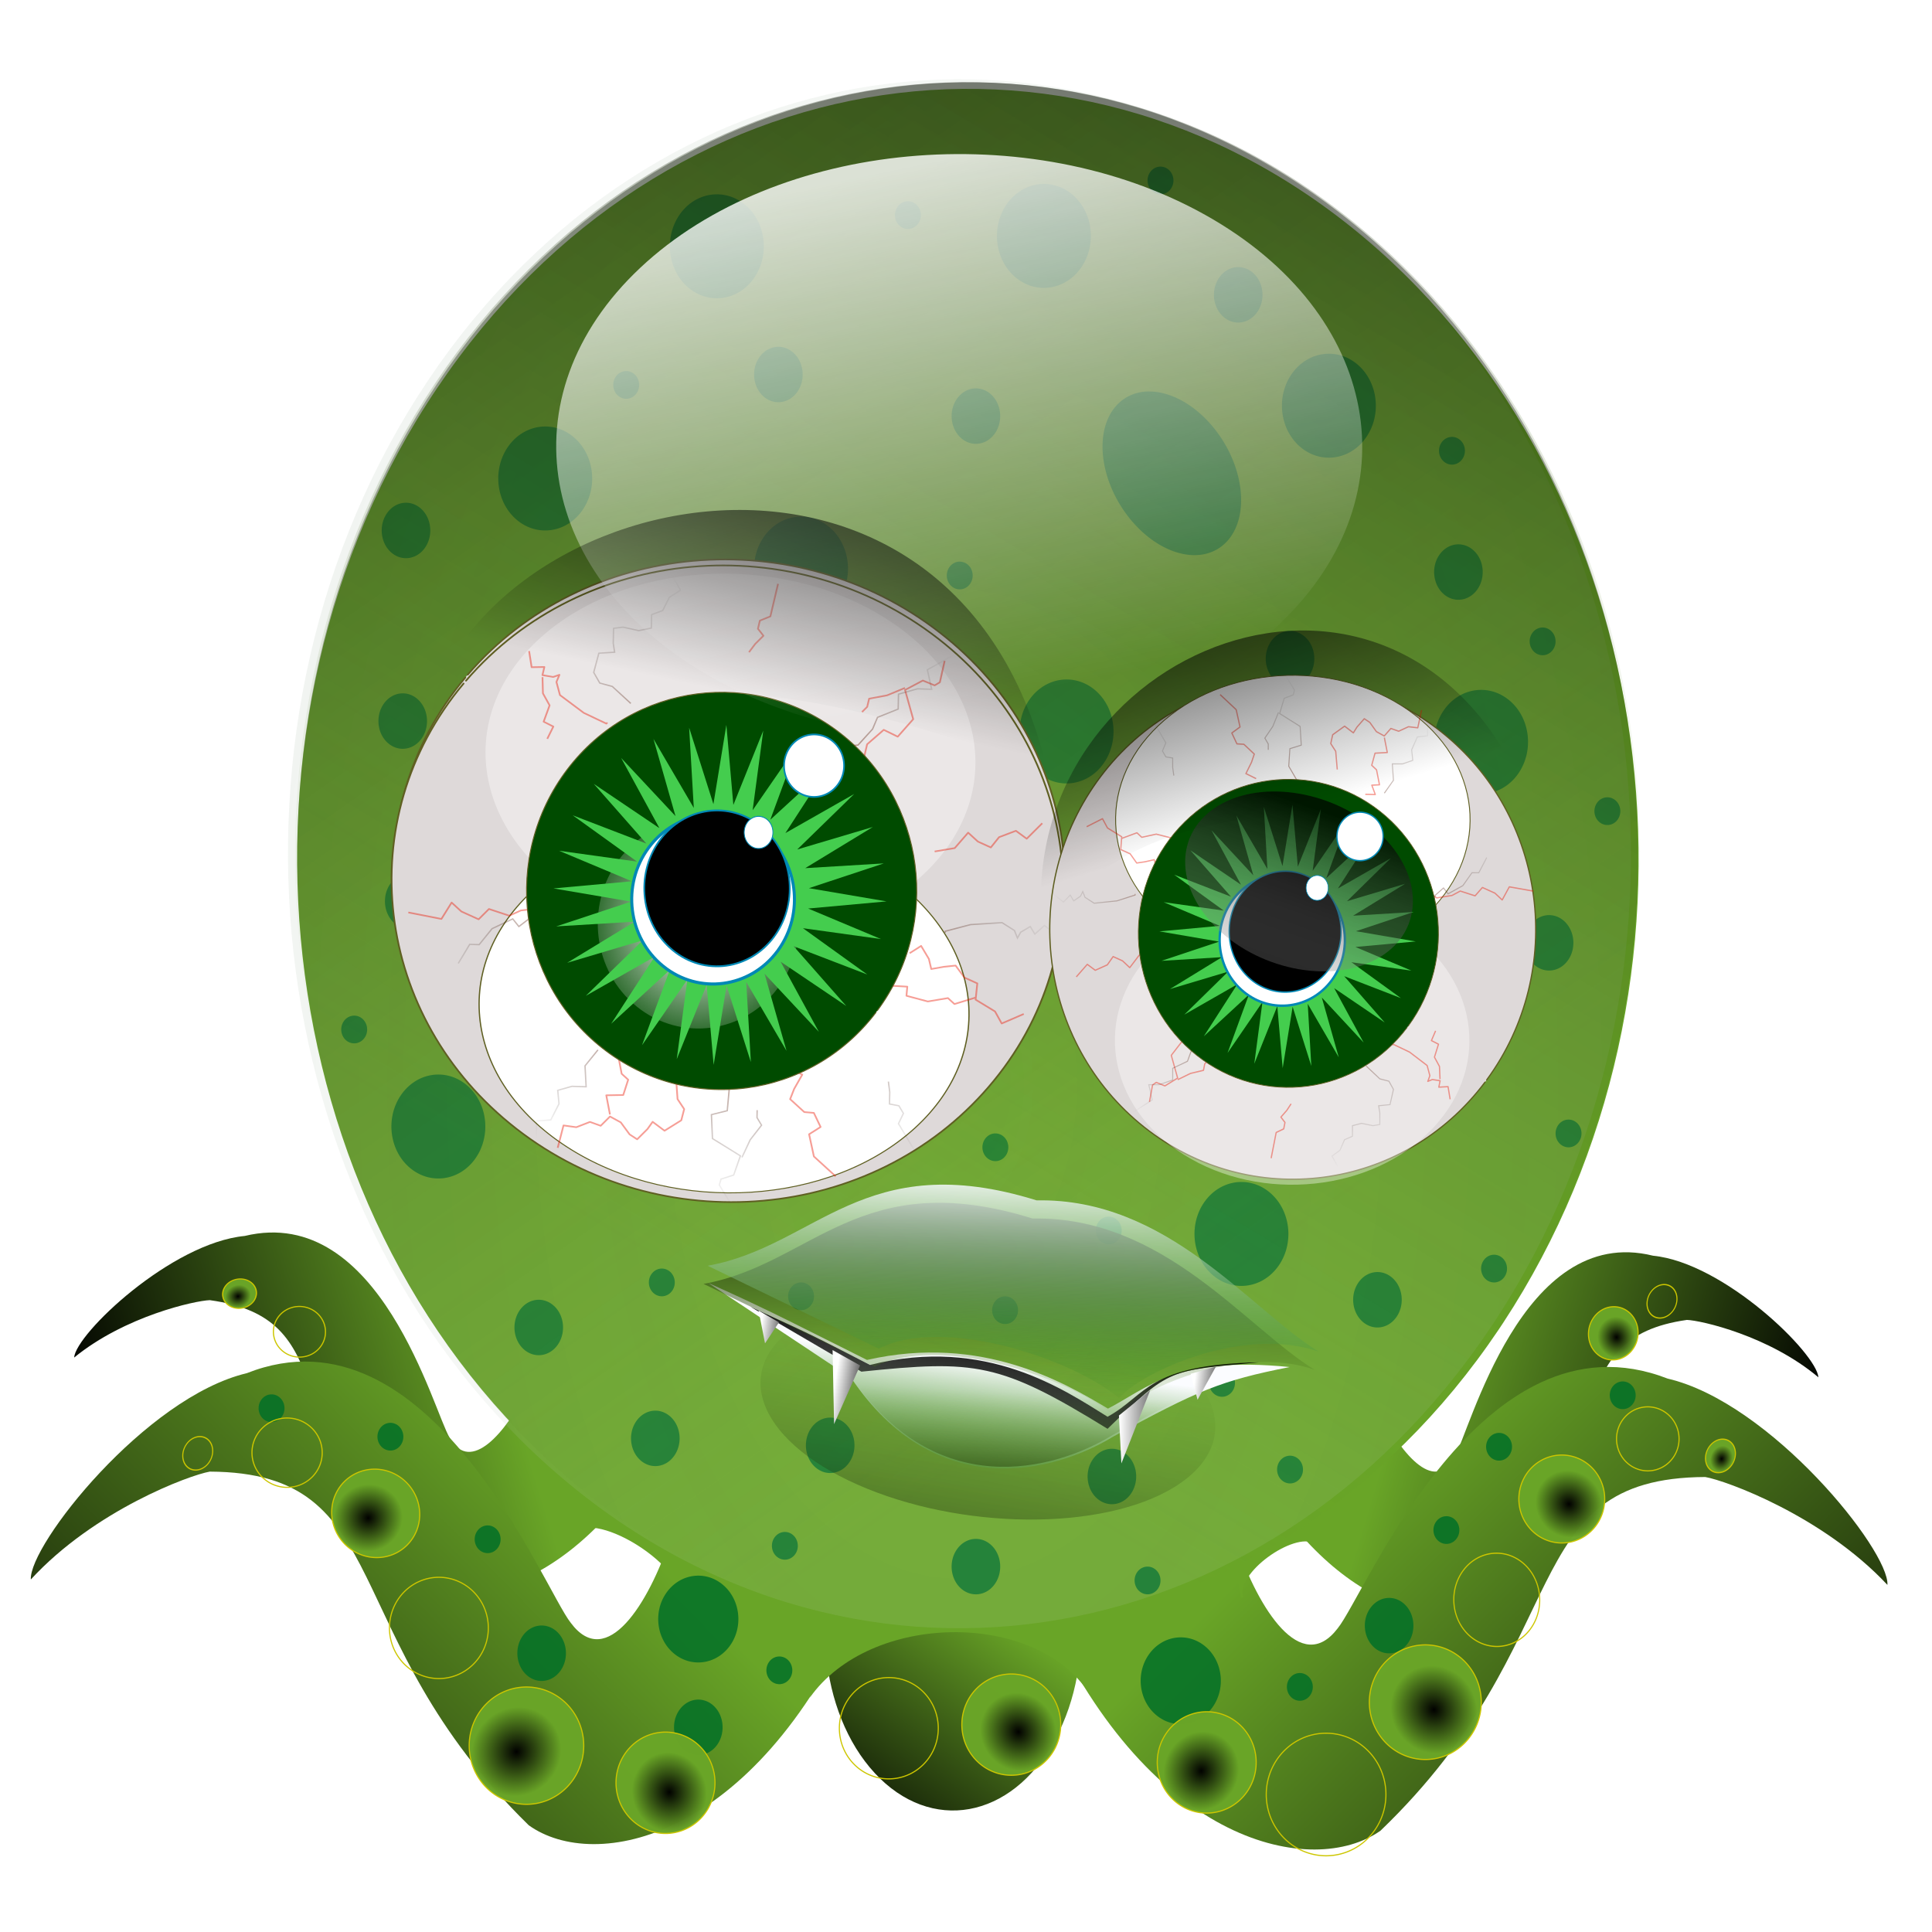 <svg xmlns="http://www.w3.org/2000/svg" xmlns:xlink="http://www.w3.org/1999/xlink" viewBox="0 0 750 750"><defs><linearGradient id="j" y2="717.74" xlink:href="#a" gradientUnits="userSpaceOnUse" x2="462.65" gradientTransform="matrix(.257 -.034 .037 .276 880.06 53.829)" y1="824.89" x1="678.31"/><linearGradient id="h"><stop offset="0" stop-color="#fff"/><stop offset="1"/></linearGradient><linearGradient id="f"><stop offset="0"/><stop offset="1" stop-color="#69a527" stop-opacity="0"/></linearGradient><linearGradient id="g"><stop offset="0" stop-color="#fbfcff"/><stop offset="1" stop-color="#007000" stop-opacity="0"/></linearGradient><linearGradient id="c"><stop offset="0" stop-color="#ff5521"/><stop offset="1" stop-opacity="0"/></linearGradient><linearGradient id="d"><stop offset="0"/><stop offset="1" stop-color="#fff" stop-opacity="0"/></linearGradient><linearGradient id="b"><stop offset="0" stop-color="#fff"/><stop offset="1" stop-color="#fff" stop-opacity=".208"/></linearGradient><linearGradient id="a"><stop offset="0"/><stop offset="1" stop-color="#69a527"/></linearGradient><linearGradient id="ac" y2="42.875" xlink:href="#h" gradientUnits="userSpaceOnUse" x2="163.97" gradientTransform="translate(14.059 -2.46)" y1="43.296" x1="162.42"/><linearGradient id="ab" y2="43.536" xlink:href="#h" gradientUnits="userSpaceOnUse" x2="164.23" gradientTransform="translate(14.059 -2.46)" y1="44.057" x1="162.54"/><linearGradient id="aa" y2="60.517" xlink:href="#g" gradientUnits="userSpaceOnUse" x2="218.1" gradientTransform="translate(-46.824 -17.408)" y1="49.561" x1="213.61"/><linearGradient id="Y" y2="42.991" xlink:href="#h" gradientUnits="userSpaceOnUse" x2="165.06" gradientTransform="translate(14.059 -2.46)" y1="44.057" x1="162.54"/><linearGradient id="X" y2="60.517" xlink:href="#f" gradientUnits="userSpaceOnUse" x2="218.1" gradientTransform="translate(-46.824 -17.408)" y1="49.561" x1="213.61"/><linearGradient id="V" y2="45.128" xlink:href="#h" gradientUnits="userSpaceOnUse" x2="164.81" gradientTransform="translate(.356 .161)" y1="45.607" x1="163.03"/><linearGradient id="T" y2="66.318" xlink:href="#e" gradientUnits="userSpaceOnUse" x2="222.92" gradientTransform="translate(-47.549 -18.454)" y1="56.567" x1="220.42"/><linearGradient id="S" y2="59.226" xlink:href="#f" gradientUnits="userSpaceOnUse" x2="220.74" gradientTransform="translate(-47.71 -17.971)" y1="66.076" x1="223.48"/><linearGradient id="R" y2="66.318" xlink:href="#g" gradientUnits="userSpaceOnUse" x2="222.92" gradientTransform="translate(-47.469 -17.811)" y1="57.916" x1="220.3"/><linearGradient id="P" y2="213.37" xlink:href="#e" gradientUnits="userSpaceOnUse" x2="121.27" gradientTransform="matrix(.4 -.13 .115 .45 19.435 62.087)" y1="179.09" x1="121.77"/><linearGradient id="r" y2="618.41" xlink:href="#f" gradientUnits="userSpaceOnUse" x2="439.51" y1="242.76" x1="646.41"/><linearGradient id="q" y2="601.76" xlink:href="#f" gradientUnits="userSpaceOnUse" x2="472.58" y1="233.51" x1="234.5"/><linearGradient id="N" y2="212.36" xlink:href="#e" gradientUnits="userSpaceOnUse" x2="118.94" gradientTransform="matrix(.523 0 0 .549 30.221 -52.219)" y1="183.76" x1="124.69"/><linearGradient id="L" y2="351.48" gradientUnits="userSpaceOnUse" x2="401.21" y1="205.19" x1="375.25"><stop offset="0" stop-color="#fff"/><stop offset="1" stop-color="#fff" stop-opacity="0"/></linearGradient><linearGradient id="J" y2="127.02" xlink:href="#d" gradientUnits="userSpaceOnUse" x2="549.96" y1="83.771" x1="549.96"/><linearGradient id="m" y2="650.43" xlink:href="#a" gradientUnits="userSpaceOnUse" x2="504.84" gradientTransform="matrix(-.377 0 0 .401 1100.8 -25.873)" y1="860.14" x1="698.37"/><linearGradient id="l" y2="717.74" xlink:href="#a" gradientUnits="userSpaceOnUse" x2="462.65" gradientTransform="matrix(-.265 -.034 -.038 .276 1049.8 50.903)" y1="824.89" x1="678.31"/><linearGradient id="k" y2="650.43" xlink:href="#a" gradientUnits="userSpaceOnUse" x2="504.84" gradientTransform="matrix(.384 0 0 .401 821.21 -25.076)" y1="860.14" x1="698.37"/><linearGradient id="i" y2="682.28" xlink:href="#a" gradientUnits="userSpaceOnUse" x2="403.94" y1="766.1" x1="352.81"/><linearGradient id="e"><stop offset="0"/><stop offset="1" stop-opacity="0"/></linearGradient><linearGradient id="u" y2="258.88" xlink:href="#f" gradientUnits="userSpaceOnUse" x2="117.23" y1="274.24" x1="116.31"/><filter id="O" color-interpolation-filters="sRGB"><feGaussianBlur stdDeviation=".15"/></filter><filter id="x" color-interpolation-filters="sRGB"><feGaussianBlur stdDeviation="5.478"/></filter><filter id="w" color-interpolation-filters="sRGB"><feGaussianBlur stdDeviation="3.903"/></filter><filter id="y" height="1.397" width="1.397" color-interpolation-filters="sRGB" y="-.198" x="-.198"><feGaussianBlur stdDeviation="5.115"/></filter><filter id="t" color-interpolation-filters="sRGB"><feGaussianBlur stdDeviation=".931"/></filter><filter id="K" color-interpolation-filters="sRGB"><feGaussianBlur stdDeviation="1.692"/></filter><filter id="n" color-interpolation-filters="sRGB"><feGaussianBlur stdDeviation="2.011"/></filter><filter id="o" color-interpolation-filters="sRGB"><feGaussianBlur stdDeviation="2.014"/></filter><filter id="B" height="1.248" width="1.248" color-interpolation-filters="sRGB" y="-.124" x="-.124"><feGaussianBlur stdDeviation="2.645"/></filter><filter id="H" color-interpolation-filters="sRGB"><feGaussianBlur stdDeviation="2.332"/></filter><filter id="G" color-interpolation-filters="sRGB"><feGaussianBlur stdDeviation=".78"/></filter><filter id="E" color-interpolation-filters="sRGB"><feGaussianBlur stdDeviation=".792"/></filter><filter id="M" color-interpolation-filters="sRGB"><feGaussianBlur stdDeviation=".243"/></filter><filter id="W" color-interpolation-filters="sRGB"><feGaussianBlur stdDeviation=".081"/></filter><filter id="U" color-interpolation-filters="sRGB"><feGaussianBlur stdDeviation=".027"/></filter><filter id="Z" height="1.361" width="1.119" color-interpolation-filters="sRGB" y="-.181" x="-.059"><feGaussianBlur stdDeviation=".721"/></filter><filter id="I" color-interpolation-filters="sRGB"><feGaussianBlur stdDeviation=".965"/></filter><filter id="v" color-interpolation-filters="sRGB"><feGaussianBlur stdDeviation="1.166"/></filter><filter id="C" color-interpolation-filters="sRGB"><feGaussianBlur stdDeviation=".153"/></filter><filter id="D" color-interpolation-filters="sRGB"><feGaussianBlur stdDeviation=".093"/></filter><filter id="A" color-interpolation-filters="sRGB"><feGaussianBlur stdDeviation="2.513"/></filter><filter id="Q" color-interpolation-filters="sRGB"><feGaussianBlur stdDeviation=".159"/></filter><radialGradient id="p" gradientUnits="userSpaceOnUse" cy="472.25" cx="439.51" gradientTransform="matrix(2.75 0 0 4.289 -769.34 -1524.9)" r="235.25"><stop offset="0" stop-color="#fff" stop-opacity=".333"/><stop offset="1" stop-color="#003500"/><stop offset="1" stop-color="#fff" stop-opacity=".208"/></radialGradient><radialGradient id="F" xlink:href="#c" gradientUnits="userSpaceOnUse" cy="128.03" cx="364.26" gradientTransform="matrix(1 0 0 1.031 0 -4.018)" r="94.415"/><radialGradient id="z" xlink:href="#b" gradientUnits="userSpaceOnUse" cy="221.94" cx="707.92" gradientTransform="matrix(1 0 0 1 0 .025)" r="30.948"/><radialGradient id="s" xlink:href="#a" gradientUnits="userSpaceOnUse" cy="303.32" cx="97.946" gradientTransform="matrix(.792 0 0 .75 20.705 75.863)" r="5.471"/></defs><path d="M400.98 708.73c-16.761 25.362-47.939 30.04-69.637 10.449s-25.7-56.032-8.94-81.394 47.94-30.04 69.638-10.449c21.523 19.432 25.662 55.488 9.284 80.865" transform="matrix(1.001 0 0 1.198 7.922 -173.246)" fill="url(#i)"/><path d="M314.377 659.027c23.322-33.148 87.525-34.085 108.467-1.612l-11.77-33.268-80.684-1.193-16.013 36.072z" fill-rule="evenodd" fill="#69a527"/><path d="M1095.5 214.08c-.263-3.533-14.467-16.988-25.394-18.03-20.174-4.838-28.141 26.148-30.535 29.972-3.119 5.424-8.428-.975-11.498-7.11l-18.579 9.869c13.906 21.989 30.924 23.044 37.22 17.289 17.842-22.162 8.94-37.799 28.595-40.5 2.18.077 12.601 2.342 20.191 8.51z" fill-rule="evenodd" fill="url(#j)" transform="matrix(2.528 0 0 2.618 -2063.523 -25.793)"/><path d="M581.778 516.156c-87.905 130.638-251.428 154.74-365.226 53.825-113.799-100.926-134.789-288.645-46.884-419.293C257.573 20.049 421.086-4.052 534.894 96.863 647.771 196.965 669.484 382.7 583.59 513.425" fill="#69a527"/><path d="M1106.1 244.86c.303-5.1-17.919-27.025-33.754-30.59-28.666-10.746-46.404 32.021-50.664 37.032-5.636 7.16-12.18-2.994-15.489-12.346L977 249.531c16.12 34.066 40.891 38.806 51.254 31.779 30.51-28.282 20.496-52.32 49.87-52.446 3.185.525 18.038 5.74 27.975 15.997z" fill-rule="evenodd" fill="url(#k)" transform="matrix(2.528 0 0 2.618 -2063.523 -25.793)"/><path d="M827.65 211.15c.272-3.533 14.923-16.988 26.195-18.03 20.811-4.838 29.028 26.148 31.498 29.972 3.217 5.424 8.694-.975 11.861-7.11l19.165 9.869c-14.345 21.989-31.899 23.044-38.393 17.289-18.404-22.162-9.222-37.799-29.496-40.5-2.25.077-12.999 2.342-20.828 8.51z" fill-rule="evenodd" fill="url(#l)" transform="matrix(2.528 0 0 2.618 -2063.523 -25.793)"/><path d="M821 244.06c-.298-5.1 17.603-27.025 33.158-30.59 28.16-10.746 45.585 32.021 49.769 37.032 5.536 7.16 11.965-2.994 15.215-12.346l28.678 10.575c-15.835 34.066-40.169 38.806-50.35 31.779-29.972-28.282-20.134-52.32-48.99-52.446-3.129.525-17.72 5.74-27.481 15.997z" fill-rule="evenodd" fill="url(#m)" transform="matrix(2.528 0 0 2.618 -2063.523 -25.793)"/><path d="M903.92 237.14c3.51-3.944 17.108 4.325 17.288 9.661l.69-5.515-13.019-8.36-4.959 4.214z" fill-rule="evenodd" stroke="#69a527" stroke-width=".494" fill="#69a527" transform="matrix(2.528 0 0 2.618 -2063.523 -25.793)"/><path d="M1007 246.74c-1.253-3.743 7.92-9.957 11.154-8.2l-3.07-2.405-9.045 5.795.961 4.81z" fill-rule="evenodd" stroke="#69a527" stroke-width=".352" fill="#69a527" transform="matrix(2.528 0 0 2.618 -2063.523 -25.793)"/><g transform="matrix(1.15 0 0 1.213 -49.774 -179.058)" opacity=".843" filter="url(#n)" fill="#007027"><path d="M166.305 479.796a4.332 4.332 0 01-6.133.798c-1.912-1.497-2.264-4.282-.788-6.22a4.332 4.332 0 016.134-.8c1.896 1.486 2.26 4.242.818 6.181M415.862 391.876c-5.352 7.271-15.306 8.612-22.234 2.996-6.927-5.616-8.205-16.063-2.854-23.334 5.352-7.27 15.306-8.612 22.234-2.996 6.871 5.571 8.193 15.908 2.964 23.183M462.053 304.413c1.645 14.159-7.408 23.254-20.22 20.314-12.813-2.94-24.533-16.8-26.179-30.96-1.645-14.159 7.408-23.254 20.22-20.314 12.71 2.916 24.366 16.59 26.143 30.666M555.785 395.206c-5.352 7.271-15.306 8.612-22.234 2.996-6.927-5.616-8.205-16.063-2.854-23.334 5.352-7.27 15.306-8.612 22.234-2.996 6.871 5.571 8.193 15.908 2.964 23.183M540.96 478.121c.345 10.129-7.65 21.099-17.857 24.503-10.206 3.403-18.76-2.048-19.105-12.177-.344-10.128 7.651-21.098 17.858-24.502 10.124-3.376 18.639 1.96 19.096 11.967M474.892 552.686c-5.352 7.271-15.306 8.612-22.234 2.996-6.927-5.616-8.205-16.063-2.854-23.334 5.352-7.27 15.306-8.612 22.234-2.996 6.871 5.571 8.193 15.908 2.964 23.183M504.412 287.627c-5.352 7.271-15.306 8.612-22.234 2.996-6.927-5.616-8.205-16.063-2.854-23.334 5.352-7.27 15.306-8.612 22.234-2.996 6.871 5.571 8.193 15.908 2.964 23.183M408.212 233.285c-5.352 7.271-15.306 8.612-22.234 2.996-6.927-5.616-8.205-16.063-2.854-23.334 5.352-7.27 15.306-8.612 22.234-2.996 6.871 5.571 8.193 15.908 2.964 23.183M297.812 236.612c-5.352 7.271-15.306 8.612-22.234 2.996-6.927-5.616-8.205-16.063-2.854-23.334 5.352-7.27 15.306-8.612 22.234-2.996 6.871 5.571 8.193 15.908 2.964 23.183M239.872 310.916c-5.352 7.271-15.306 8.612-22.234 2.996-6.927-5.616-8.205-16.063-2.854-23.334 5.352-7.27 15.306-8.612 22.234-2.996 6.871 5.571 8.193 15.908 2.964 23.183M185.718 383.806c-2.768 3.877-7.916 4.592-11.5 1.597-3.583-2.995-4.244-8.566-1.476-12.444 2.768-3.877 7.917-4.592 11.5-1.597 3.554 2.97 4.238 8.483 1.533 12.363M326.232 339.75c-5.352 7.271-15.306 8.612-22.234 2.996-6.927-5.616-8.205-16.063-2.854-23.334 5.352-7.27 15.306-8.612 22.234-2.996 6.871 5.571 8.193 15.908 2.964 23.183M269.392 445.6c-5.352 9.21-15.306 10.909-22.234 3.795-6.927-7.114-8.205-20.347-2.854-29.557 5.352-9.21 15.306-10.908 22.234-3.794 6.871 7.057 8.193 20.15 2.964 29.365M203.802 518.306c-5.352 7.271-15.306 8.612-22.234 2.996-6.927-5.616-8.205-16.063-2.854-23.334 5.352-7.27 15.306-8.612 22.234-2.996 6.871 5.571 8.193 15.908 2.964 23.183M266.611 376.036c-2.768 3.877-7.916 4.592-11.5 1.597-3.583-2.995-4.244-8.566-1.476-12.444 2.768-3.877 7.917-4.592 11.5-1.597 3.554 2.97 4.238 8.483 1.533 12.363M312.522 272.896c-2.767 3.877-7.916 4.592-11.5 1.597-3.583-2.995-4.244-8.566-1.476-12.444 2.768-3.877 7.917-4.592 11.5-1.597 3.554 2.97 4.238 8.483 1.533 12.363M379.202 286.206c-2.768 3.877-7.916 4.592-11.5 1.597-3.583-2.995-4.244-8.566-1.476-12.444 2.768-3.877 7.917-4.592 11.5-1.597 3.554 2.97 4.238 8.483 1.533 12.363M345.316 418.186c-2.768 3.877-7.916 4.592-11.5 1.597-3.583-2.995-4.244-8.566-1.476-12.444 2.768-3.877 7.917-4.592 11.5-1.597 3.554 2.97 4.238 8.483 1.533 12.363M485.238 363.836c-2.768 3.877-7.916 4.592-11.5 1.597-3.583-2.995-4.244-8.566-1.476-12.444 2.768-3.877 7.917-4.592 11.5-1.597 3.554 2.97 4.238 8.483 1.533 12.363M467.748 247.396c-2.768 3.877-7.916 4.592-11.5 1.597-3.583-2.995-4.244-8.566-1.476-12.444 2.768-3.877 7.917-4.592 11.5-1.597 3.554 2.97 4.238 8.483 1.533 12.363M542.078 336.116c-2.768 3.877-7.916 4.592-11.5 1.597-3.583-2.995-4.244-8.566-1.476-12.444 2.768-3.877 7.917-4.592 11.5-1.597 3.554 2.97 4.238 8.483 1.533 12.363M572.688 454.776c-2.768 3.877-7.916 4.592-11.5 1.597-3.583-2.995-4.244-8.566-1.476-12.444 2.768-3.877 7.917-4.592 11.5-1.597 3.554 2.97 4.238 8.483 1.533 12.363M514.748 569.006c-2.768 3.877-7.916 4.592-11.5 1.597-3.583-2.995-4.244-8.566-1.476-12.444 2.768-3.877 7.917-4.592 11.5-1.597 3.554 2.97 4.238 8.483 1.533 12.363M425.108 625.566c-2.768 3.877-7.916 4.592-11.5 1.597-3.583-2.995-4.244-8.566-1.476-12.444 2.768-3.877 7.917-4.592 11.5-1.597 3.554 2.97 4.238 8.483 1.533 12.363M231.632 577.876c-2.768 3.877-7.916 4.592-11.5 1.597-3.583-2.995-4.244-8.566-1.476-12.444 2.768-3.877 7.917-4.592 11.5-1.597 3.554 2.97 4.238 8.483 1.533 12.363M330.012 615.586c-2.768 3.877-7.916 4.592-11.5 1.597-3.583-2.995-4.244-8.566-1.476-12.444 2.768-3.877 7.917-4.592 11.5-1.597 3.554 2.97 4.238 8.483 1.533 12.363M270.984 613.366c-2.768 3.877-7.916 4.592-11.5 1.597-3.583-2.995-4.244-8.566-1.476-12.444 2.768-3.877 7.917-4.592 11.5-1.597 3.554 2.97 4.238 8.483 1.533 12.363M379.202 654.406c-2.768 3.877-7.916 4.592-11.5 1.597-3.583-2.995-4.244-8.566-1.476-12.444 2.768-3.877 7.917-4.592 11.5-1.597 3.554 2.97 4.238 8.483 1.533 12.363M500.538 408.196c-2.768 3.877-7.916 4.592-11.5 1.597-3.583-2.995-4.244-8.566-1.476-12.444 2.768-3.877 7.917-4.592 11.5-1.597 3.554 2.97 4.238 8.483 1.533 12.363M488.518 466.976c-2.768 3.877-7.916 4.592-11.5 1.597-3.583-2.995-4.244-8.566-1.476-12.444 2.768-3.877 7.917-4.592 11.5-1.597 3.554 2.97 4.238 8.483 1.533 12.363M187.908 441.466c-2.768 3.877-7.916 4.592-11.5 1.597-3.583-2.995-4.244-8.566-1.476-12.444 2.768-3.877 7.917-4.592 11.5-1.597 3.554 2.97 4.238 8.483 1.533 12.363M186.818 322.806c-2.768 3.877-7.916 4.592-11.5 1.597-3.583-2.995-4.244-8.566-1.476-12.444 2.768-3.877 7.917-4.592 11.5-1.597 3.554 2.97 4.238 8.483 1.533 12.363M285.194 512.446c-2.768 3.877-7.916 4.592-11.5 1.597-3.583-2.995-4.244-8.566-1.476-12.444 2.768-3.877 7.917-4.592 11.5-1.597 3.554 2.97 4.238 8.483 1.533 12.363M536.874 294.586a4.332 4.332 0 01-6.134.798c-1.91-1.497-2.263-4.282-.787-6.22a4.332 4.332 0 016.134-.8c1.895 1.486 2.26 4.242.817 6.181M567.474 355.586a4.332 4.332 0 01-6.134.798c-1.91-1.497-2.263-4.282-.787-6.22a4.332 4.332 0 016.134-.8c1.895 1.486 2.26 4.242.817 6.181M589.334 409.926a4.332 4.332 0 01-6.134.798c-1.91-1.497-2.263-4.282-.787-6.22a4.332 4.332 0 016.134-.8c1.895 1.486 2.26 4.242.817 6.181M576.224 513.066a4.332 4.332 0 01-6.134.798c-1.91-1.497-2.263-4.282-.787-6.22a4.332 4.332 0 016.134-.8c1.895 1.486 2.26 4.242.817 6.181M551.084 556.316a4.332 4.332 0 01-6.134.798c-1.91-1.497-2.263-4.282-.787-6.22a4.332 4.332 0 016.134-.8c1.895 1.486 2.26 4.242.817 6.181M482.214 620.636a4.332 4.332 0 01-6.134.798c-1.91-1.497-2.263-4.282-.787-6.22a4.332 4.332 0 016.134-.8c1.895 1.486 2.26 4.242.817 6.181M370.714 334.506a4.332 4.332 0 01-6.134.798c-1.91-1.497-2.263-4.282-.787-6.22a4.332 4.332 0 016.134-.8c1.895 1.486 2.26 4.242.817 6.181M353.224 219.176a4.332 4.332 0 01-6.134.798c-1.91-1.497-2.263-4.282-.787-6.22a4.332 4.332 0 016.134-.8c1.895 1.486 2.26 4.242.817 6.181M258.125 273.516a4.332 4.332 0 01-6.134.798c-1.91-1.497-2.263-4.282-.787-6.22a4.332 4.332 0 016.134-.8c1.895 1.486 2.26 4.242.817 6.181M214.4 379.976a4.332 4.332 0 01-6.134.798c-1.91-1.497-2.263-4.282-.787-6.22a4.332 4.332 0 016.134-.8c1.895 1.486 2.26 4.242.817 6.181M240.635 497.536a4.332 4.332 0 01-6.134.798c-1.91-1.497-2.263-4.282-.787-6.22a4.332 4.332 0 016.134-.8c1.895 1.486 2.26 4.242.817 6.181M270.149 560.746a4.332 4.332 0 01-6.134.798c-1.91-1.497-2.263-4.282-.787-6.22a4.332 4.332 0 016.134-.8c1.895 1.486 2.26 4.242.817 6.181M311.684 645.036a4.332 4.332 0 01-6.134.798c-1.91-1.497-2.263-4.282-.787-6.22a4.332 4.332 0 016.134-.8c1.895 1.486 2.26 4.242.817 6.181M434.114 656.126a4.332 4.332 0 01-6.134.798c-1.91-1.497-2.263-4.282-.787-6.22a4.332 4.332 0 016.134-.8c1.895 1.486 2.26 4.242.817 6.181M451.604 443.196a4.332 4.332 0 01-6.134.798c-1.91-1.497-2.263-4.282-.787-6.22a4.332 4.332 0 016.134-.8c1.895 1.486 2.26 4.242.817 6.181M360.874 459.826a4.332 4.332 0 01-6.134.798c-1.91-1.497-2.263-4.282-.787-6.22a4.332 4.332 0 016.134-.8c1.895 1.486 2.26 4.242.817 6.181M334.644 508.626a4.332 4.332 0 01-6.134.798c-1.91-1.497-2.263-4.282-.787-6.22a4.332 4.332 0 016.134-.8c1.895 1.486 2.26 4.242.817 6.181M317.154 565.186a4.332 4.332 0 01-6.134.798c-1.91-1.497-2.263-4.282-.787-6.22a4.332 4.332 0 016.134-.8c1.895 1.486 2.26 4.242.817 6.181M386.024 569.626a4.332 4.332 0 01-6.134.798c-1.91-1.497-2.263-4.282-.787-6.22a4.332 4.332 0 016.134-.8c1.895 1.486 2.26 4.242.817 6.181M419.904 486.446a4.332 4.332 0 01-6.134.798c-1.91-1.497-2.263-4.282-.787-6.22a4.332 4.332 0 016.134-.8c1.895 1.486 2.26 4.242.817 6.181M382.744 517.496a4.332 4.332 0 01-6.134.798c-1.91-1.497-2.263-4.282-.787-6.22a4.332 4.332 0 016.134-.8c1.895 1.486 2.26 4.242.817 6.181M421.004 544.116a4.332 4.332 0 01-6.134.798c-1.91-1.497-2.263-4.282-.787-6.22a4.332 4.332 0 016.134-.8c1.895 1.486 2.26 4.242.817 6.181M459.254 592.906a4.332 4.332 0 01-6.134.798c-1.91-1.497-2.263-4.282-.787-6.22a4.332 4.332 0 016.134-.8c1.895 1.486 2.26 4.242.817 6.181M438.484 208.086a4.332 4.332 0 01-6.134.798c-1.91-1.497-2.263-4.282-.787-6.22a4.332 4.332 0 016.134-.8c1.895 1.486 2.26 4.242.817 6.181M452.574 694.006c-4.569 6.07-13.067 7.19-18.98 2.5-5.915-4.689-7.006-13.412-2.437-19.483 4.568-6.071 13.066-7.19 18.98-2.501 5.866 4.652 6.995 13.283 2.53 19.357M485.524 690.186a4.332 4.332 0 01-6.134.798c-1.91-1.497-2.263-4.282-.787-6.22a4.332 4.332 0 016.134-.8c1.895 1.486 2.26 4.242.817 6.181M518.688 673.296c-2.768 3.877-7.916 4.592-11.5 1.597-3.583-2.995-4.244-8.566-1.476-12.444 2.768-3.877 7.917-4.592 11.5-1.597 3.554 2.97 4.238 8.483 1.533 12.363M534.994 639.996a4.332 4.332 0 01-6.134.798c-1.91-1.497-2.263-4.282-.787-6.22a4.332 4.332 0 016.134-.8c1.895 1.486 2.26 4.242.817 6.181M552.774 613.336a4.332 4.332 0 01-6.134.798c-1.91-1.497-2.263-4.282-.787-6.22a4.332 4.332 0 016.134-.8c1.895 1.486 2.26 4.242.817 6.181M594.514 596.866a4.332 4.332 0 01-6.134.798c-1.91-1.497-2.263-4.282-.787-6.22a4.332 4.332 0 016.134-.8c1.895 1.486 2.26 4.242.817 6.181M289.71 674.256c-4.568 6.07-13.066 7.19-18.98 2.5-5.914-4.689-7.005-13.412-2.436-19.483 4.568-6.071 13.066-7.19 18.98-2.501 5.866 4.652 6.995 13.283 2.53 19.357M285.494 705.836c-2.768 3.877-7.916 4.592-11.5 1.597-3.583-2.995-4.244-8.566-1.476-12.444 2.768-3.877 7.917-4.592 11.5-1.597 3.554 2.97 4.238 8.483 1.533 12.363M232.61 682.126c-2.768 3.877-7.916 4.592-11.5 1.597-3.583-2.995-4.244-8.566-1.476-12.444 2.768-3.877 7.917-4.592 11.5-1.597 3.554 2.97 4.238 8.483 1.533 12.363M211.353 642.946a4.332 4.332 0 01-6.134.798c-1.91-1.497-2.263-4.282-.787-6.22a4.332 4.332 0 016.134-.8c1.895 1.486 2.26 4.242.817 6.181M309.824 684.886a4.332 4.332 0 01-6.134.798c-1.91-1.497-2.263-4.282-.787-6.22a4.332 4.332 0 016.134-.8c1.895 1.486 2.26 4.242.817 6.181M178.528 610.116a4.332 4.332 0 01-6.133.798c-1.911-1.497-2.264-4.282-.788-6.22a4.332 4.332 0 016.134-.8c1.896 1.486 2.26 4.242.818 6.181M138.409 601.006a4.332 4.332 0 01-6.134.798c-1.91-1.497-2.263-4.282-.787-6.22a4.332 4.332 0 016.134-.8c1.895 1.486 2.26 4.242.817 6.181"/></g><path d="M625.65 579.24c-79.42 109.6-227.16 129.81-329.97 45.15-102.82-84.65-121.79-242.12-42.36-351.71 79.42-109.6 227.16-129.81 329.97-45.15 101.99 83.97 121.6 239.77 44 349.43" transform="matrix(1.108 0 0 1.199 -114.486 -179.3)" opacity=".496" filter="url(#o)" fill="url(#p)"/><path d="M625.65 579.24c-79.42 109.6-227.16 129.81-329.97 45.15-102.82-84.65-121.79-242.12-42.36-351.71 79.42-109.6 227.16-129.81 329.97-45.15 101.99 83.97 121.6 239.77 44 349.43" transform="matrix(1.108 0 0 1.199 -110.9 -178.126)" opacity=".372" fill="url(#q)"/><path d="M625.65 579.24c-79.42 109.6-227.16 129.81-329.97 45.15-102.82-84.65-121.79-242.12-42.36-351.71 79.42-109.6 227.16-129.81 329.97-45.15 101.99 83.97 121.6 239.77 44 349.43" transform="matrix(1.108 0 0 1.199 -111.753 -178.176)" opacity=".372" fill="url(#r)"/><g transform="matrix(4.433 0 0 4.54 -226.191 -703.017)" stroke="#cdc600" stroke-width=".1" stroke-linejoin="round" stroke-linecap="round" fill="url(#s)"><path d="M103.72 306.67a5.47 5.47 0 11.038-.05" transform="matrix(.796 -.455 .455 .796 -120 107.88)" opacity=".99" stroke-width=".109"/><path d="M103.72 306.67a5.47 5.47 0 11.038-.05" transform="matrix(.727 -.313 .313 .727 -77.738 104.63)" opacity=".99" stroke-width=".126"/><path d="M103.72 306.67a5.47 5.47 0 11.038-.05" transform="matrix(.603 -.343 .364 .6 -86.417 136.34)" opacity=".99" stroke-width=".143"/><path d="M103.72 306.67a5.47 5.47 0 11.038-.05" transform="matrix(.316 -.448 .465 .305 -96.291 231.07)" opacity=".99" stroke-width=".181"/><path d="M103.72 306.67a5.47 5.47 0 11.038-.05" transform="matrix(-.55 -.569 .569 -.55 21.647 525.7)" opacity=".99" stroke-width=".126"/><path d="M103.72 306.67a5.47 5.47 0 11.038-.05" transform="matrix(.715 -.34 .34 .715 -45.335 119.53)" opacity=".99" stroke-width=".126"/><path d="M103.72 306.67a5.47 5.47 0 11.038-.05" transform="matrix(.445 -.655 .655 .445 -86.213 235.66)" opacity=".99" stroke-width=".126"/><path d="M103.72 306.67a5.47 5.47 0 11.038-.05" transform="matrix(-.314 -.905 .905 -.314 -76.161 493.48)" opacity=".99" stroke-width=".104"/><path d="M103.72 306.67a5.47 5.47 0 11.038-.05" transform="matrix(-.676 -.588 .588 -.676 64.662 563.89)" opacity=".99" stroke-width=".112"/><path d="M103.72 306.67a5.47 5.47 0 11.038-.05" transform="matrix(-.581 -.393 .368 -.614 128.21 516.95)" opacity=".99" stroke-width=".141"/><path d="M103.72 306.67a5.47 5.47 0 11.038-.05" transform="matrix(-.561 -.397 .397 -.561 123.12 492.65)" opacity=".99" stroke-width=".145"/><path d="M103.72 306.67a5.47 5.47 0 11.038-.05" transform="matrix(-.388 -.316 .316 -.388 138.03 426.98)" opacity=".99" stroke-width=".2"/><path d="M103.72 306.67a5.47 5.47 0 11.038-.05" transform="matrix(-.298 -.734 .734 -.298 -83.729 470.63)" opacity=".99" stroke-width=".126"/><path d="M103.72 306.67a5.47 5.47 0 11.038-.05" transform="matrix(.234 -.327 .345 .223 -50.659 233.58)" opacity=".99" stroke-width=".246"/><path d="M103.72 306.67a5.47 5.47 0 11.038-.05" transform="matrix(-.257 -.31 .303 -.277 125.93 383.69)" opacity=".99" stroke-width=".246"/><path d="M103.72 306.67a5.47 5.47 0 11.038-.05" transform="matrix(-.09 -.226 .222 -.132 138.17 328.62)" opacity=".99" stroke-width=".401"/><path d="M103.72 306.67a5.47 5.47 0 11.038-.05" transform="matrix(-.09 -.226 .222 -.132 143.29 341.84)" opacity=".99" stroke-width=".401"/><path d="M103.72 306.67a5.47 5.47 0 11.038-.05" transform="matrix(-.09 -.226 .222 -.132 9.944 341.62)" opacity=".99" stroke-width=".401"/><path d="M103.72 306.67a5.47 5.47 0 11.038-.05" transform="matrix(.126 -.208 .239 .098 -13.018 256.41)" opacity=".99" stroke-width=".401"/></g><path d="M131.42 268.16c-6.811 2.89-19.48 3.422-28.297 1.19s-10.444-6.383-3.633-9.272c6.811-2.89 19.48-3.422 28.297-1.19 8.746 2.213 10.428 6.32 3.773 9.212" transform="matrix(4.371 .319 .61 6.673 -282.263 -1253.984)" opacity=".645" filter="url(#t)" fill="url(#u)"/><g><path d="M594.29 465.17c-31.563 41.142-90.274 48.731-131.13 16.95-40.86-31.781-48.397-90.896-16.834-132.04 31.563-41.142 90.274-48.731 131.13-16.95 40.53 31.524 48.325 90.013 17.484 131.18" transform="matrix(-1.394 -.045 .029 -1.312 996.52 898.965)" stroke-linejoin="round" filter="url(#v)" stroke="#5f5f22" stroke-linecap="round" stroke-width=".482" fill="#ded9d9"/><path d="M594.29 465.17c-31.563 41.142-90.274 48.731-131.13 16.95-40.86-31.781-48.397-90.896-16.834-132.04 31.563-41.142 90.274-48.731 131.13-16.95 40.53 31.524 48.325 90.013 17.484 131.18" transform="matrix(-1.017 -.033 .017 -.757 806.566 616.966)" opacity=".616" filter="url(#w)" fill="#fff"/><path d="M594.29 465.17c-31.563 41.142-90.274 48.731-131.13 16.95-40.86-31.781-48.397-90.896-16.834-132.04 31.563-41.142 90.274-48.731 131.13-16.95 40.53 31.524 48.325 90.013 17.484 131.18" transform="matrix(-1.017 -.033 .017 -.757 804.065 714.678)" stroke-linejoin="round" filter="url(#x)" stroke="#5f5f22" stroke-linecap="round" stroke-width=".482" fill="#fff"/><path d="M594.29 465.17c-31.563 41.142-90.274 48.731-131.13 16.95-40.86-31.781-48.397-90.896-16.834-132.04 31.563-41.142 90.274-48.731 131.13-16.95 40.53 31.524 48.325 90.013 17.484 131.18" transform="matrix(-.842 -.027 .017 -.775 712.92 669.795)" stroke-linejoin="round" stroke="#5f5f22" stroke-linecap="round" stroke-width=".482" fill="#004b00"/><path d="M732.41 240.86c-10.448 13.526-29.884 16.021-43.41 5.573s-16.021-29.884-5.573-43.41 29.884-16.021 43.41-5.573c13.417 10.364 15.997 29.593 5.788 43.128" transform="matrix(-1.311 -.042 .027 -1.243 1213.89 633.517)" filter="url(#y)" fill="url(#z)"/><path d="M755.63 176.81l-19.849-20.794 8.04 27.599-14.724-24.689 1.697 28.697-8.861-27.347-4.73 28.355-2.555-28.633-10.922 26.591 3.881-28.484-16.565 23.494 10.122-26.906-21.378 19.219 15.856-23.979-25.118 13.981 20.794-19.849-27.599 8.04 24.69-14.724-28.698 1.697 27.347-8.861-28.355-4.73 28.633-2.555-26.59-10.922 28.483 3.881-23.494-16.565 26.906 10.122-19.219-21.378 23.98 15.856-13.982-25.118 19.85 20.794-8.041-27.599 14.725 24.69-1.698-28.698 8.862 27.347 4.73-28.355 2.554 28.633 10.922-26.59-3.881 28.483 16.565-23.494-10.122 26.906 21.378-19.219-15.856 23.98 25.118-13.982-20.794 19.85 27.599-8.041-24.689 14.725 28.697-1.698-27.347 8.862 28.355 4.73-28.633 2.554 26.591 10.922-28.484-3.881 23.494 16.565-26.906-10.122 19.219 21.378-23.979-15.856z" transform="matrix(-1.105 -.035 .022 -1.027 1074.51 495.078)" filter="url(#A)" fill="#44cd4e"/><path d="M216.68 251.1c-8.272 10.708-23.658 12.683-34.366 4.412-10.708-8.272-12.683-23.658-4.412-34.366 8.272-10.708 23.658-12.683 34.366-4.412 10.622 8.205 12.664 23.428 4.582 34.143" transform="matrix(-1.339 -.043 .028 -1.269 543.098 644.976)" stroke-linejoin="round" filter="url(#B)" stroke="#0088b5" stroke-linecap="round" stroke-width=".9" fill="#fff"/><path d="M405.48 221.41c-7.401 9.3-21.168 11.014-30.749 3.831s-11.348-20.545-3.947-29.844c7.4-9.299 21.168-11.014 30.749-3.831 9.503 7.125 11.33 20.346 4.1 29.65" transform="matrix(-1.339 -.043 .029 -1.345 797.084 637.92)" stroke-linejoin="round" stroke="#0088b5" stroke-linecap="round" stroke-width=".5"/><path d="M499.72 281.62a9.026 9.026 0 11-14.286-11.036 9.026 9.026 0 0114.349 10.954" transform="matrix(-1.339 -.043 .028 -1.269 894.897 756.1)" stroke-linejoin="round" filter="url(#C)" stroke="#0088b5" stroke-linecap="round" stroke-width=".5" fill="#fff"/><path d="M499.72 281.62a9.026 9.026 0 11-14.286-11.036 9.026 9.026 0 0114.349 10.954" transform="matrix(-.64 -.02 .014 -.652 575.284 551.717)" stroke-linejoin="round" filter="url(#D)" stroke="#0088b5" stroke-linecap="round" stroke-width=".5" fill="#fff"/><path d="M594.29 465.17c-31.563 41.142-90.274 48.731-131.13 16.95-40.86-31.781-48.397-90.896-16.834-132.04 31.563-41.142 90.274-48.731 131.13-16.95 40.53 31.524 48.325 90.013 17.484 131.18" transform="matrix(-1.394 -.045 .029 -1.312 995.846 901.295)" stroke-linejoin="round" filter="url(#v)" stroke="#5f5f22" stroke-linecap="round" stroke-width=".482" fill="#ded9d9"/><path d="M594.29 465.17c-31.563 41.142-90.274 48.731-131.13 16.95-40.86-31.781-48.397-90.896-16.834-132.04 31.563-41.142 90.274-48.731 131.13-16.95 40.53 31.524 48.325 90.013 17.484 131.18" transform="matrix(-1.017 -.033 .017 -.757 805.795 619.77)" opacity=".616" filter="url(#w)" fill="#fff"/><path d="M594.29 465.17c-31.563 41.142-90.274 48.731-131.13 16.95-40.86-31.781-48.397-90.896-16.834-132.04 31.563-41.142 90.274-48.731 131.13-16.95 40.53 31.524 48.325 90.013 17.484 131.18" transform="matrix(-1.017 -.033 .017 -.757 803.3 717.485)" stroke-linejoin="round" filter="url(#x)" stroke="#5f5f22" stroke-linecap="round" stroke-width=".482" fill="#fff"/><g transform="matrix(-1.339 -.043 .028 -1.269 769.605 522.855)" filter="url(#E)" stroke="url(#F)" stroke-width=".4" fill="none"><path d="M363.35 31.153l3.647 5.927-.456 1.823-3.647 1.368-1.823 5.927 8.206 5.015.456 7.294-4.56 1.368-.455 6.838 4.103 6.839M360.61 45.742l-2.28 5.47-3.19 4.56 1.367 2.28v2.279M310.01 48.477l5.47 9.118-1.367 3.191 1.368 2.28 2.735.456v3.647l.456 3.191M270.35 116.41l4.103 3.191 2.736-2.735 1.367 2.28 2.736-1.824.911-1.824.912 2.28 3.647 2.28 9.118-.913 7.295-2.28v-.455"/><path d="M279.01 119.6l3.647 3.647 4.103 1.368 2.28 5.015 3.191-.912 1.368 4.103M458.18 95.89l-2.735 6.838-4.104-1.367-6.838 1.367-3.191-4.103-4.103 1.368-4.56-.912-2.279 2.736-2.28 3.191-2.735-1.824-4.559-1.367-.912 4.103"/><path d="M444.04 102.27l-3.191 5.927h-2.736l-3.647 5.015-5.927 3.19-1.823-2.279-3.192 2.736-2.279 5.015M420.34 48.021v6.838l-4.103.456-2.28 5.015.456 4.103-4.103 1.368h-4.103l.456 6.383-3.647 5.015M301.35 202.11l8.662-5.47-1.368-5.927h4.103l5.471-1.824v-4.56l5.927-2.734 1.368-3.648 4.103-5.015 3.191-.455h4.559l5.927-5.927 3.647 1.823M385.69 224.91l-3.647-6.383 3.191-2.28 1.824-4.102 3.191-1.368v-4.103l3.647-.912 4.56.912 2.735-.456v-4.559l-.456-2.735 4.559-.456 1.367-5.927-1.823-3.191-3.647-.912-5.471-5.015"/><path d="M389.79 206.22l-5.015-3.647 3.647-3.647-2.28-4.56h-2.735l-5.014-3.647 2.279-2.28-3.647-1.823 3.191-2.735M452.71 172.94h-9.118l-5.927-4.103.912-4.103-4.559-1.824-2.28 1.824h-5.926l-1.368-3.192-1.367-5.014-4.56 1.367"/></g><g transform="matrix(.926 .846 -.882 .878 57.724 -78.186)" opacity=".413" stroke-linejoin="round" filter="url(#G)" stroke="#e91400" stroke-width=".522" fill="none"><path d="M363.35 31.153l3.647 5.927-.456 1.823-3.647 1.368-1.823 5.927 8.206 5.015.456 7.294-4.56 1.368-.455 6.838 4.103 6.839M360.61 45.742l-2.28 5.47-3.19 4.56 1.367 2.28v2.279M310.01 48.477l5.47 9.118-1.367 3.191 1.368 2.28 2.735.456v3.647l.456 3.191M270.35 116.41l4.103 3.191 2.736-2.735 1.367 2.28 2.736-1.824.911-1.824.912 2.28 3.647 2.28 9.118-.913 7.295-2.28v-.455"/><path d="M279.01 119.6l3.647 3.647 4.103 1.368 2.28 5.015 3.191-.912 1.368 4.103M458.18 95.89l-2.735 6.838-4.104-1.367-6.838 1.367-3.191-4.103-4.103 1.368-4.56-.912-2.279 2.736-2.28 3.191-2.735-1.824-4.559-1.367-.912 4.103"/><path d="M444.04 102.27l-3.191 5.927h-2.736l-3.647 5.015-5.927 3.19-1.823-2.279-3.192 2.736-2.279 5.015M420.34 48.021v6.838l-4.103.456-2.28 5.015.456 4.103-4.103 1.368h-4.103l.456 6.383-3.647 5.015M301.35 202.11l8.662-5.47-1.368-5.927h4.103l5.471-1.824v-4.56l5.927-2.734 1.368-3.648 4.103-5.015 3.191-.455h4.559l5.927-5.927 3.647 1.823M385.69 224.91l-3.647-6.383 3.191-2.28 1.824-4.102 3.191-1.368v-4.103l3.647-.912 4.56.912 2.735-.456v-4.559l-.456-2.735 4.559-.456 1.367-5.927-1.823-3.191-3.647-.912-5.471-5.015"/><path d="M389.79 206.22l-5.015-3.647 3.647-3.647-2.28-4.56h-2.735l-5.014-3.647 2.279-2.28-3.647-1.823 3.191-2.735M452.71 172.94h-9.118l-5.927-4.103.912-4.103-4.559-1.824-2.28 1.824h-5.926l-1.368-3.192-1.367-5.014-4.56 1.367"/></g><g><path d="M594.29 465.17c-31.563 41.142-90.274 48.731-131.13 16.95-40.86-31.781-48.397-90.896-16.834-132.04 31.563-41.142 90.274-48.731 131.13-16.95 40.53 31.524 48.325 90.013 17.484 131.18" transform="matrix(1.009 0 0 1.03 -23.155 -59.029)" stroke-linejoin="round" filter="url(#H)" stroke="#5f5f22" stroke-linecap="round" stroke-width=".482" fill="#ded9d9"/><path d="M594.29 465.17c-31.563 41.142-90.274 48.731-131.13 16.95-40.86-31.781-48.397-90.896-16.834-132.04 31.563-41.142 90.274-48.731 131.13-16.95 40.53 31.524 48.325 90.013 17.484 131.18" transform="matrix(.736 0 0 .595 118.664 161.363)" opacity=".616" filter="url(#w)" fill="#fff"/><path d="M594.29 465.17c-31.563 41.142-90.274 48.731-131.13 16.95-40.86-31.781-48.397-90.896-16.834-132.04 31.563-41.142 90.274-48.731 131.13-16.95 40.53 31.524 48.325 90.013 17.484 131.18" transform="matrix(.736 0 0 .595 118.936 75.632)" stroke-linejoin="round" filter="url(#x)" stroke="#5f5f22" stroke-linecap="round" stroke-width=".482" fill="#fff"/><g transform="matrix(-.683 -.641 .624 -.711 674.947 682.797)" opacity=".413" stroke-linejoin="round" filter="url(#G)" stroke="#e91400" stroke-width=".522" fill="none"><path d="M363.35 31.153l3.647 5.927-.456 1.823-3.647 1.368-1.823 5.927 8.206 5.015.456 7.294-4.56 1.368-.455 6.838 4.103 6.839M360.61 45.742l-2.28 5.47-3.19 4.56 1.367 2.28v2.279M310.01 48.477l5.47 9.118-1.367 3.191 1.368 2.28 2.735.456v3.647l.456 3.191M270.35 116.41l4.103 3.191 2.736-2.735 1.367 2.28 2.736-1.824.911-1.824.912 2.28 3.647 2.28 9.118-.913 7.295-2.28v-.455"/><path d="M279.01 119.6l3.647 3.647 4.103 1.368 2.28 5.015 3.191-.912 1.368 4.103M458.18 95.89l-2.735 6.838-4.104-1.367-6.838 1.367-3.191-4.103-4.103 1.368-4.56-.912-2.279 2.736-2.28 3.191-2.735-1.824-4.559-1.367-.912 4.103"/><path d="M444.04 102.27l-3.191 5.927h-2.736l-3.647 5.015-5.927 3.19-1.823-2.279-3.192 2.736-2.279 5.015M420.34 48.021v6.838l-4.103.456-2.28 5.015.456 4.103-4.103 1.368h-4.103l.456 6.383-3.647 5.015M301.35 202.11l8.662-5.47-1.368-5.927h4.103l5.471-1.824v-4.56l5.927-2.734 1.368-3.648 4.103-5.015 3.191-.455h4.559l5.927-5.927 3.647 1.823M385.69 224.91l-3.647-6.383 3.191-2.28 1.824-4.102 3.191-1.368v-4.103l3.647-.912 4.56.912 2.735-.456v-4.559l-.456-2.735 4.559-.456 1.367-5.927-1.823-3.191-3.647-.912-5.471-5.015"/><path d="M389.79 206.22l-5.015-3.647 3.647-3.647-2.28-4.56h-2.735l-5.014-3.647 2.279-2.28-3.647-1.823 3.191-2.735M452.71 172.94h-9.118l-5.927-4.103.912-4.103-4.559-1.824-2.28 1.824h-5.926l-1.368-3.192-1.367-5.014-4.56 1.367"/></g><g transform="matrix(.969 0 0 .997 146.88 230.933)" filter="url(#E)" stroke="url(#F)" stroke-width=".4" fill="none"><path d="M363.35 31.153l3.647 5.927-.456 1.823-3.647 1.368-1.823 5.927 8.206 5.015.456 7.294-4.56 1.368-.455 6.838 4.103 6.839M360.61 45.742l-2.28 5.47-3.19 4.56 1.367 2.28v2.279M310.01 48.477l5.47 9.118-1.367 3.191 1.368 2.28 2.735.456v3.647l.456 3.191M270.35 116.41l4.103 3.191 2.736-2.735 1.367 2.28 2.736-1.824.911-1.824.912 2.28 3.647 2.28 9.118-.913 7.295-2.28v-.455"/><path d="M279.01 119.6l3.647 3.647 4.103 1.368 2.28 5.015 3.191-.912 1.368 4.103M458.18 95.89l-2.735 6.838-4.104-1.367-6.838 1.367-3.191-4.103-4.103 1.368-4.56-.912-2.279 2.736-2.28 3.191-2.735-1.824-4.559-1.367-.912 4.103"/><path d="M444.04 102.27l-3.191 5.927h-2.736l-3.647 5.015-5.927 3.19-1.823-2.279-3.192 2.736-2.279 5.015M420.34 48.021v6.838l-4.103.456-2.28 5.015.456 4.103-4.103 1.368h-4.103l.456 6.383-3.647 5.015M301.35 202.11l8.662-5.47-1.368-5.927h4.103l5.471-1.824v-4.56l5.927-2.734 1.368-3.648 4.103-5.015 3.191-.455h4.559l5.927-5.927 3.647 1.823M385.69 224.91l-3.647-6.383 3.191-2.28 1.824-4.102 3.191-1.368v-4.103l3.647-.912 4.56.912 2.735-.456v-4.559l-.456-2.735 4.559-.456 1.367-5.927-1.823-3.191-3.647-.912-5.471-5.015"/><path d="M389.79 206.22l-5.015-3.647 3.647-3.647-2.28-4.56h-2.735l-5.014-3.647 2.279-2.28-3.647-1.823 3.191-2.735M452.71 172.94h-9.118l-5.927-4.103.912-4.103-4.559-1.824-2.28 1.824h-5.926l-1.368-3.192-1.367-5.014-4.56 1.367"/></g></g><g><path d="M594.29 465.17c-31.563 41.142-90.274 48.731-131.13 16.95-40.86-31.781-48.397-90.896-16.834-132.04 31.563-41.142 90.274-48.731 131.13-16.95 40.53 31.524 48.325 90.013 17.484 131.18" transform="matrix(.623 0 0 .635 176 103.49)" stroke-linejoin="round" stroke="#5f5f22" stroke-linecap="round" stroke-width=".482" fill="#004b00"/><path d="M732.41 240.86c-10.448 13.526-29.884 16.021-43.41 5.573s-16.021-29.884-5.573-43.41 29.884-16.021 43.41-5.573c13.417 10.364 15.997 29.593 5.788 43.128" transform="matrix(.971 0 0 1.018 -194.112 146.308)" filter="url(#y)" fill="url(#z)"/><path transform="matrix(.818 0 0 .841 -88.74 256.03)" d="M755.63 176.81l-19.849-20.794 8.04 27.599-14.724-24.689 1.697 28.697-8.861-27.347-4.73 28.355-2.555-28.633-10.922 26.591 3.881-28.484-16.565 23.494 10.122-26.906-21.378 19.219 15.856-23.979-25.118 13.981 20.794-19.849-27.599 8.04 24.69-14.724-28.698 1.697 27.347-8.861-28.355-4.73 28.633-2.555-26.59-10.922 28.483 3.881-23.494-16.565 26.906 10.122-19.219-21.378 23.98 15.856-13.982-25.118 19.85 20.794-8.041-27.599 14.725 24.69-1.698-28.698 8.862 27.347 4.73-28.355 2.554 28.633 10.922-26.59-3.881 28.483 16.565-23.494-10.122 26.906 21.378-19.219-15.856 23.98 25.118-13.982-20.794 19.85 27.599-8.041-24.689 14.725 28.697-1.698-27.347 8.862 28.355 4.73-28.633 2.554 26.591 10.922-28.484-3.881 23.494 16.565-26.906-10.122 19.219 21.378-23.979-15.856z" filter="url(#A)" fill="#44cd4e"/><path d="M216.68 251.1c-8.272 10.708-23.658 12.683-34.366 4.412-10.708-8.272-12.683-23.658-4.412-34.366 8.272-10.708 23.658-12.683 34.366-4.412 10.622 8.205 12.664 23.428 4.582 34.143" transform="matrix(.992 0 0 1.04 302.058 119.375)" stroke-linejoin="round" filter="url(#B)" stroke="#0088b5" stroke-linecap="round" stroke-width=".9" fill="#fff"/><path d="M405.48 221.41c-7.401 9.3-21.168 11.014-30.749 3.831s-11.348-20.545-3.947-29.844c7.4-9.299 21.168-11.014 30.749-3.831 9.503 7.125 11.33 20.346 4.1 29.65" transform="matrix(.991 0 0 1.103 114.235 131.792)" stroke-linejoin="round" stroke="#0088b5" stroke-linecap="round" stroke-width=".5"/><path d="M576.49 103.33c-11.319 5.777-32.374 6.842-47.027 2.38-14.653-4.462-17.356-12.763-6.037-18.54 11.319-5.777 32.374-6.842 47.027-2.38 14.535 4.426 17.33 12.639 6.27 18.419" transform="matrix(1.284 .451 -.76 2.381 -129.474 -132.645)" opacity=".831" filter="url(#I)" fill="url(#J)"/><path d="M499.72 281.62a9.026 9.026 0 11-14.286-11.036 9.026 9.026 0 0114.349 10.954" transform="matrix(.992 0 0 1.04 39.313 37.583)" stroke-linejoin="round" filter="url(#C)" stroke="#0088b5" stroke-linecap="round" stroke-width=".5" fill="#fff"/><path d="M499.72 281.62a9.026 9.026 0 11-14.286-11.036 9.026 9.026 0 0114.349 10.954" transform="matrix(.474 0 0 .534 277.834 197.252)" stroke-linejoin="round" filter="url(#D)" stroke="#0088b5" stroke-linecap="round" stroke-width=".5" fill="#fff"/></g><g><path d="M594.29 465.17c-31.563 41.142-90.274 48.731-131.13 16.95-40.86-31.781-48.397-90.896-16.834-132.04 31.563-41.142 90.274-48.731 131.13-16.95 40.53 31.524 48.325 90.013 17.484 131.18" transform="matrix(.81 0 0 .819 -141.306 12.012)" stroke-linejoin="round" stroke="#5f5f22" stroke-linecap="round" stroke-width=".482" fill="#004b00"/><path d="M732.41 240.86c-10.448 13.526-29.884 16.021-43.41 5.573s-16.021-29.884-5.573-43.41 29.884-16.021 43.41-5.573c13.417 10.364 15.997 29.593 5.788 43.128" transform="matrix(1.262 0 0 1.313 -622.285 67.228)" filter="url(#y)" fill="url(#z)"/><path transform="matrix(1.063 0 0 1.085 -485.35 208.726)" d="M755.63 176.81l-19.849-20.794 8.04 27.599-14.724-24.689 1.697 28.697-8.861-27.347-4.73 28.355-2.555-28.633-10.922 26.591 3.881-28.484-16.565 23.494 10.122-26.906-21.378 19.219 15.856-23.979-25.118 13.981 20.794-19.849-27.599 8.04 24.69-14.724-28.698 1.697 27.347-8.861-28.355-4.73 28.633-2.555-26.59-10.922 28.483 3.881-23.494-16.565 26.906 10.122-19.219-21.378 23.98 15.856-13.982-25.118 19.85 20.794-8.041-27.599 14.725 24.69-1.698-28.698 8.862 27.347 4.73-28.355 2.554 28.633 10.922-26.59-3.881 28.483 16.565-23.494-10.122 26.906 21.378-19.219-15.856 23.98 25.118-13.982-20.794 19.85 27.599-8.041-24.689 14.725 28.697-1.698-27.347 8.862 28.355 4.73-28.633 2.554 26.591 10.922-28.484-3.881 23.494 16.565-26.906-10.122 19.219 21.378-23.979-15.856z" filter="url(#A)" fill="#44cd4e"/><path d="M216.68 251.1c-8.272 10.708-23.658 12.683-34.366 4.412-10.708-8.272-12.683-23.658-4.412-34.366 8.272-10.708 23.658-12.683 34.366-4.412 10.622 8.205 12.664 23.428 4.582 34.143" transform="matrix(1.289 0 0 1.341 22.512 32.496)" stroke-linejoin="round" filter="url(#B)" stroke="#0088b5" stroke-linecap="round" stroke-width=".9" fill="#fff"/><path d="M405.48 221.41c-7.401 9.3-21.168 11.014-30.749 3.831s-11.348-20.545-3.947-29.844c7.4-9.299 21.168-11.014 30.749-3.831 9.503 7.125 11.33 20.346 4.1 29.65" transform="matrix(1.288 0 0 1.422 -221.572 48.51)" stroke-linejoin="round" stroke="#0088b5" stroke-linecap="round" stroke-width=".5"/><path d="M576.49 103.33c-11.319 5.777-32.374 6.842-47.027 2.38-14.653-4.462-17.356-12.763-6.037-18.54 11.319-5.777 32.374-6.842 47.027-2.38 14.535 4.426 17.33 12.639 6.27 18.419" transform="matrix(1.668 .581 -.988 3.071 -538.286 -292.509)" opacity=".831" filter="url(#I)" fill="url(#J)"/><path d="M499.72 281.62a9.026 9.026 0 11-14.286-11.036 9.026 9.026 0 0114.349 10.954" transform="matrix(1.289 0 0 1.341 -318.938 -72.983)" stroke-linejoin="round" filter="url(#C)" stroke="#0088b5" stroke-linecap="round" stroke-width=".5" fill="#fff"/><path d="M499.72 281.62a9.026 9.026 0 11-14.286-11.036 9.026 9.026 0 0114.349 10.954" transform="matrix(.616 0 0 .689 -8.968 132.927)" stroke-linejoin="round" filter="url(#D)" stroke="#0088b5" stroke-linecap="round" stroke-width=".5" fill="#fff"/></g></g><path d="M475.24 334c-42.665 34.943-122.03 41.388-177.26 14.396-55.232-26.992-65.419-77.2-22.755-112.14 42.665-34.943 122.03-41.388 177.26-14.396 54.785 26.773 65.322 76.45 23.633 111.41" transform="matrix(1.238 0 0 1.42 -92.17 -231.538)" opacity=".901" filter="url(#K)" fill="url(#L)"/><path d="M76.387 66.654c12.367-4.977 19.1-2.204 27.793.626-4.26-17.755-26.584-12.478-27.793-.626z" transform="matrix(8.784 0 0 8.76 -508.673 -290.814)" filter="url(#M)" fill-rule="evenodd" fill="url(#N)"/><path d="M79.693 148.14c5.978-7.732 15.056-4.138 22.185-6.263-5.969-14.153-23.46-6.849-22.185 6.263z" filter="url(#O)" fill-rule="evenodd" fill="url(#P)" transform="matrix(8.471 0 0 8.267 -270.46 -864.5)"/><g fill-rule="evenodd"><path d="M155.78 42.787c3.304.134 5.077.35 8.462.645 4.46-3.627 9.08-2.821 11.444-2.418 1.29-1.8 1.854-4.003 7.012-5.722-2.714 2.068-3.493 3.009-6.206 7.011-1.827 3.01-6.313 6.904-12.572 2.338l-8.14-1.854z" transform="matrix(7.515 3.032 -3.118 6.536 -762.289 -253.925)" filter="url(#Q)" fill="url(#R)"/><path d="M155.54 42.627c3.304.134 5.077.35 8.462.645 4.46-3.627 9.08-2.821 11.444-2.418 1.29-1.8 1.854-4.003 7.012-5.722-2.714 2.068-3.493 3.009-6.206 7.011-1.827 3.01-6.313 6.904-12.572 2.338l-8.14-1.854z" transform="matrix(7.515 3.032 -3.118 6.536 -761.14 -252.808)" filter="url(#Q)" fill="url(#S)"/><path d="M157.88 42.708c3.304.134 2.982.107 6.367.403 4.46-3.627 9-2.579 11.363-2.176 1.29-1.8.645-3.197 5.48-5.48-3.76 2.149-3.734 1.96-5.238 6.044-6.018-1.02-7.12-.672-11.847 2.095l-6.125-.886z" transform="matrix(7.496 3.104 -3.229 6.962 -754.231 -280.094)" filter="url(#Q)" fill="url(#T)"/><path d="M162.32 43.143l1.555 3.432-.052-3.247-1.503-.185z" transform="matrix(7.496 3.104 -3.229 6.962 -754.231 -280.094)" filter="url(#U)" fill="url(#V)"/><path d="M155.38 42.545c4.325-3.009 4.379-8.597 12.975-9.43 5.641-2.659 11.444.968 15.312 1.613-3.841.214-7.36 4.459-7.737 6.044-2.955-.967-9.375-.403-11.444 2.337l-9.107-.564z" transform="matrix(7.496 3.104 -3.229 6.962 -754.231 -280.094)" filter="url(#W)" fill="url(#X)"/><path d="M176.11 40.507l1.072 2.193-.223-3.989-.849 1.796z" transform="matrix(7.496 3.104 -3.229 6.962 -754.958 -279.154)" filter="url(#U)" fill="url(#Y)"/><path d="M155.38 42.545c4.325-3.009 4.379-8.597 12.975-9.43 5.641-2.659 11.444.968 15.312 1.613-3.841.214-7.36 4.459-7.737 6.044-2.955-.967-9.375-.403-11.444 2.337l-9.107-.564z" transform="matrix(7.496 3.104 -3.229 6.962 -752.64 -287.134)" filter="url(#Z)" fill="url(#aa)"/><path d="M176.03 40.521l.825 1.078.129-1.909-.954.831z" transform="matrix(7.496 3.104 -3.229 6.962 -726.486 -295.185)" filter="url(#U)" fill="url(#ab)"/><path d="M176.02 39.973l.939 1.406.181-1.253-1.12-.153z" transform="matrix(7.496 3.104 -3.229 6.962 -895.883 -315.877)" filter="url(#U)" fill="url(#ac)"/></g><path d="M131.42 268.16c-6.811 2.89-19.48 3.422-28.297 1.19s-10.444-6.383-3.633-9.272c6.811-2.89 19.48-3.422 28.297-1.19 8.746 2.213 10.428 6.32 3.773 9.212" transform="matrix(-5.875 -.343 -.769 -6.676 1267.958 2301.094)" opacity=".645" filter="url(#t)" fill="url(#u)"/></svg>